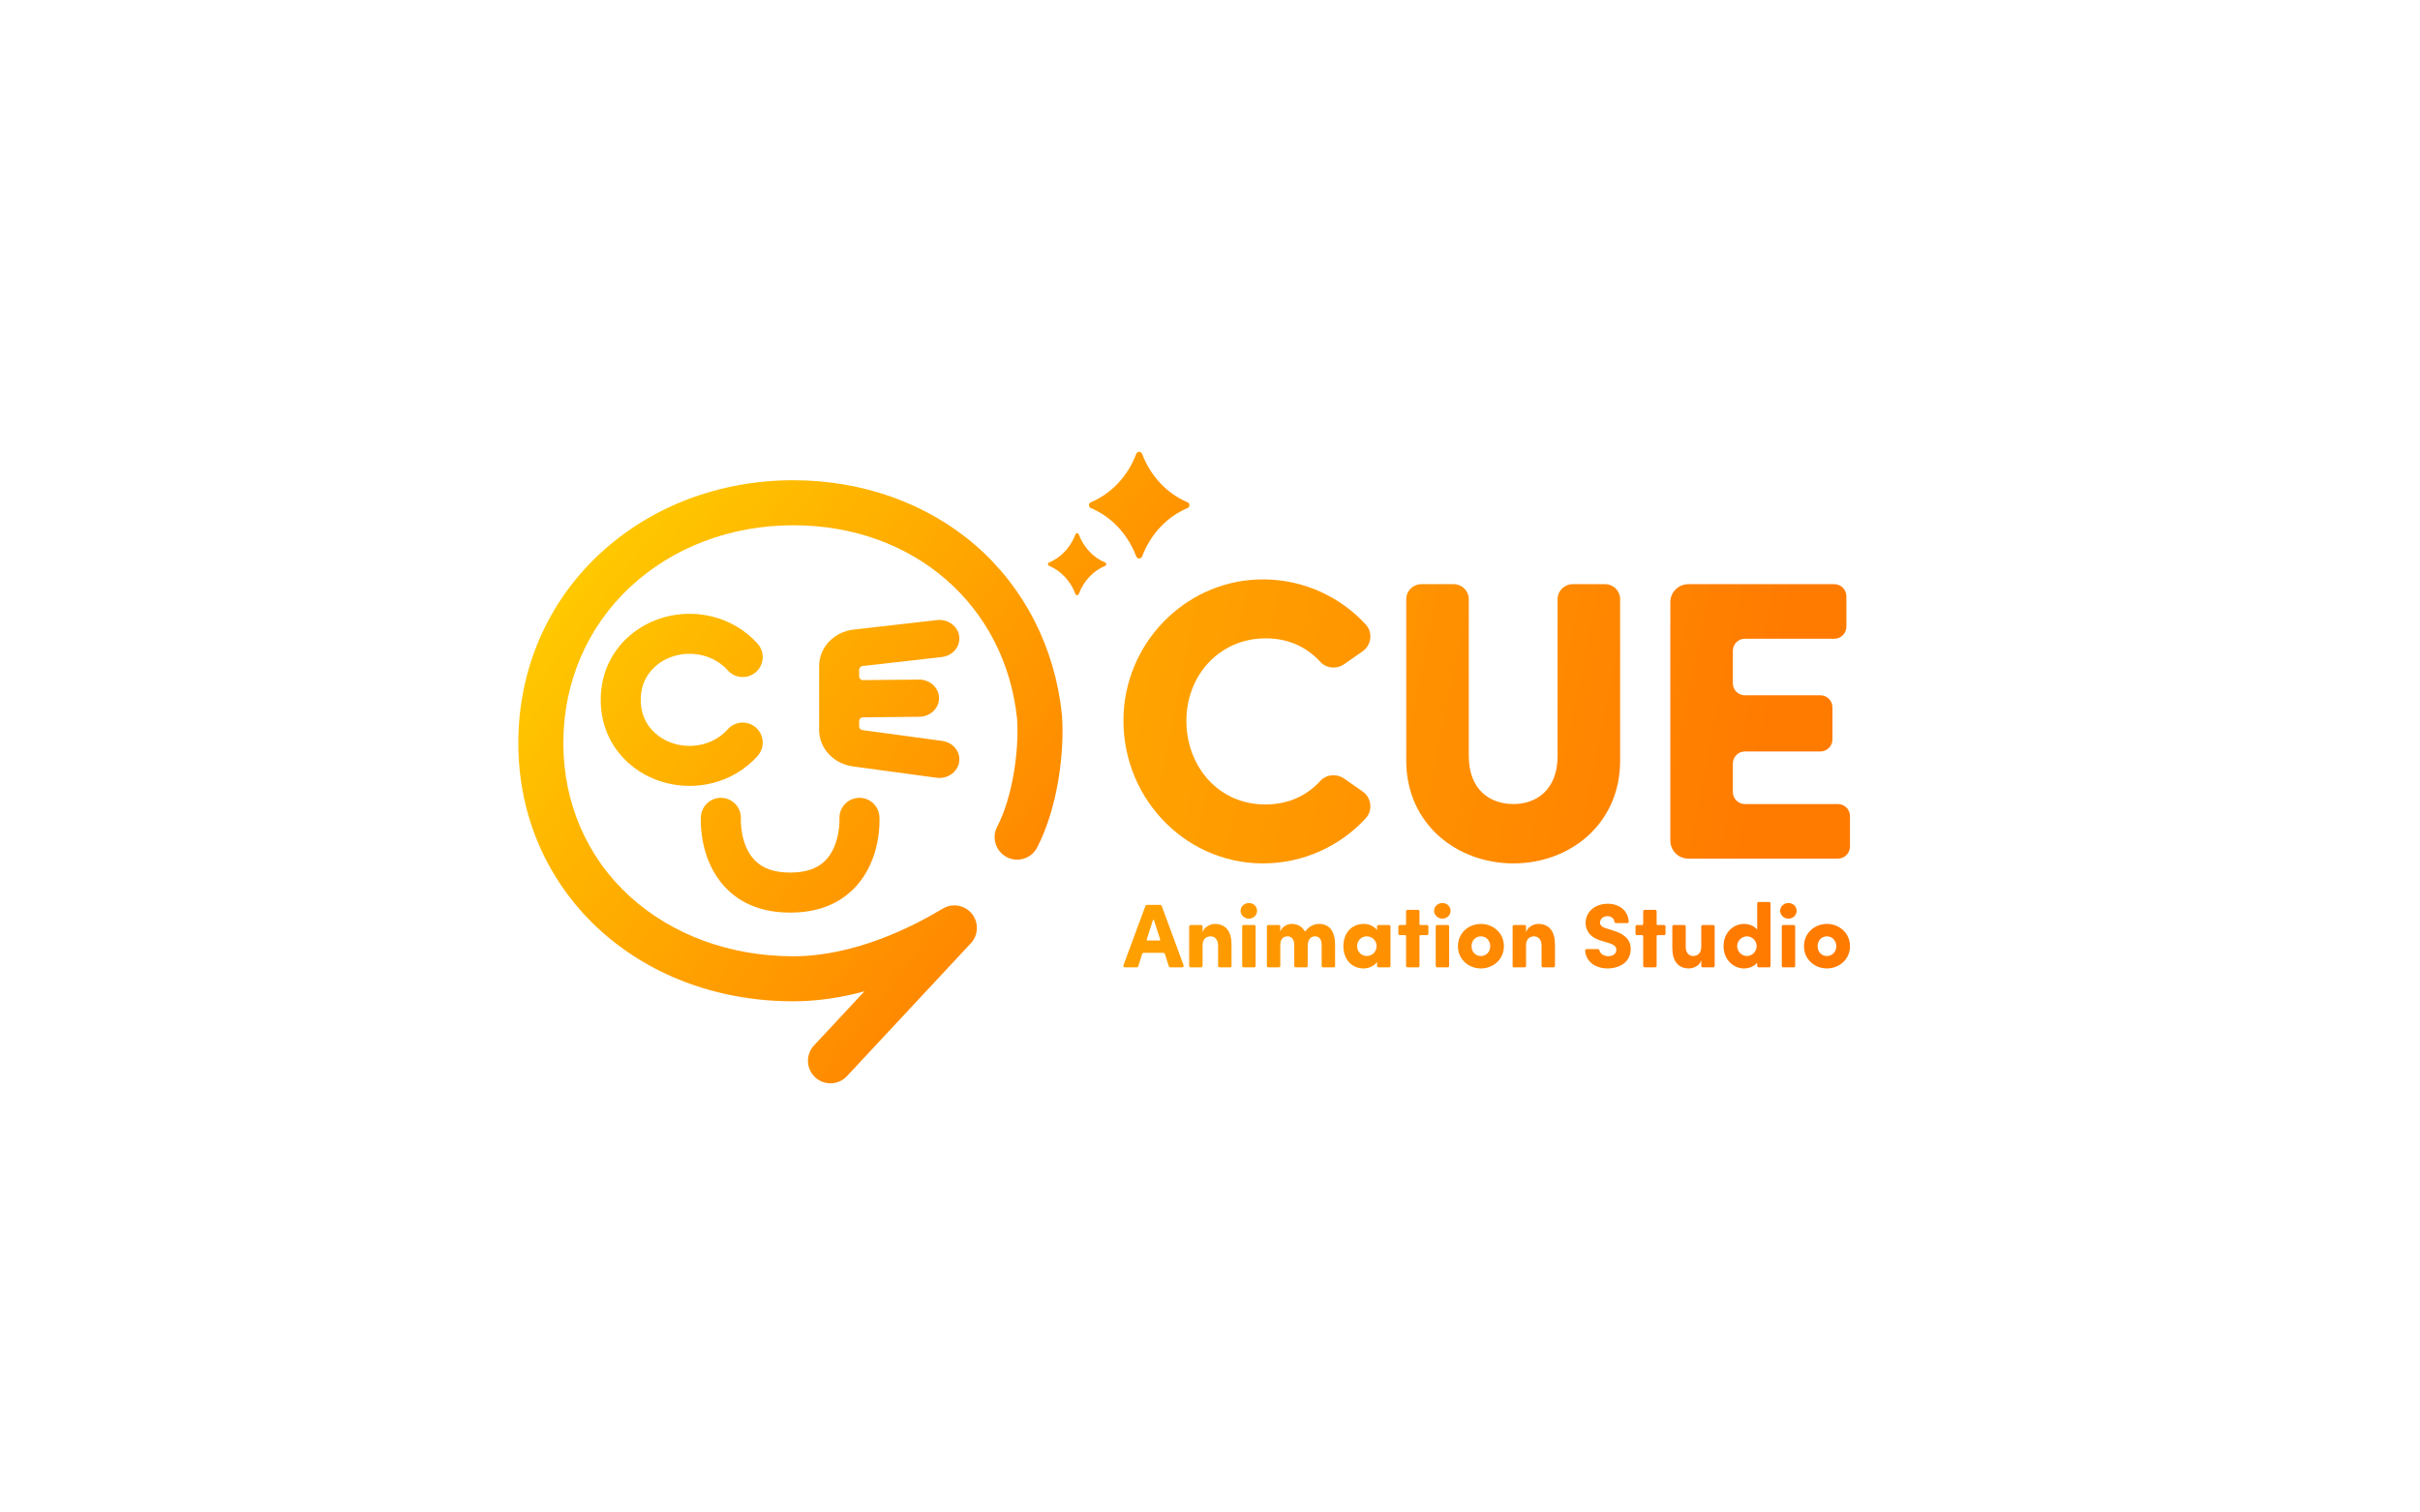 <svg width="640" height="400" viewBox="0 0 640 400" fill="none" xmlns="http://www.w3.org/2000/svg">
<rect width="640" height="400" fill="white"/>
<g clip-path="url(#clip0_19677_47206)">
<path d="M307.221 239.566C307.163 239.409 307.014 239.305 306.847 239.305H303.301C303.134 239.305 302.985 239.409 302.927 239.566L297.105 255.295C297.009 255.555 297.202 255.832 297.479 255.832H300.645C300.818 255.832 300.972 255.72 301.025 255.554L302.071 252.272C302.124 252.106 302.278 251.994 302.451 251.994H307.675C307.848 251.994 308.001 252.106 308.054 252.27L309.122 255.557C309.176 255.721 309.329 255.832 309.502 255.832H312.646C312.923 255.832 313.116 255.556 313.02 255.295L307.221 239.566ZM306.69 248.732H303.409C303.301 248.732 303.224 248.627 303.257 248.524L304.887 243.38C304.934 243.232 305.144 243.232 305.191 243.38L306.842 248.524C306.875 248.627 306.799 248.732 306.69 248.732Z" fill="url(#paint0_linear_19677_47206)"/>
<path d="M321.252 244.343C320.221 244.343 318.47 245.038 318.038 246.573V245.029C318.038 244.809 317.859 244.63 317.639 244.63H314.887C314.666 244.63 314.488 244.809 314.488 245.029V255.434C314.488 255.654 314.666 255.833 314.887 255.833H317.639C317.859 255.833 318.038 255.654 318.038 255.434V250.004C318.038 248.132 319.237 247.629 320.197 247.629C321.084 247.629 322.14 248.301 322.14 250.028V255.434C322.14 255.654 322.318 255.833 322.539 255.833H325.291C325.511 255.833 325.69 255.654 325.69 255.434V249.812C325.69 246.381 324.227 244.343 321.252 244.343Z" fill="url(#paint1_linear_19677_47206)"/>
<path d="M331.667 244.626H328.915C328.695 244.626 328.516 244.805 328.516 245.025V255.43C328.516 255.65 328.695 255.829 328.915 255.829H331.667C331.888 255.829 332.066 255.65 332.066 255.43V245.025C332.066 244.805 331.888 244.626 331.667 244.626Z" fill="url(#paint2_linear_19677_47206)"/>
<path d="M330.291 238.822C329.092 238.822 328.084 239.71 328.084 240.885C328.084 242.013 329.092 242.948 330.291 242.948C331.491 242.948 332.45 242.013 332.45 240.885C332.45 239.71 331.491 238.822 330.291 238.822Z" fill="url(#paint3_linear_19677_47206)"/>
<path d="M348.833 244.343C347.723 244.343 346.121 244.92 345.3 246.237C345.235 246.341 345.093 246.339 345.032 246.234C344.338 245.039 343.165 244.343 341.613 244.343C340.557 244.343 339.022 244.99 338.591 246.406V245.029C338.591 244.809 338.412 244.63 338.192 244.63H335.44C335.219 244.63 335.041 244.809 335.041 245.029V255.434C335.041 255.654 335.219 255.833 335.44 255.833H338.192C338.412 255.833 338.591 255.654 338.591 255.434V249.979C338.591 248.108 339.574 247.629 340.534 247.629C341.421 247.629 342.285 248.252 342.285 249.979V255.434C342.285 255.654 342.463 255.833 342.684 255.833H345.436C345.656 255.833 345.835 255.654 345.835 255.434V250.364C345.835 248.397 346.65 247.629 347.754 247.629C348.665 247.629 349.529 248.181 349.529 249.908V255.434C349.529 255.654 349.708 255.833 349.928 255.833H352.68C352.9 255.833 353.079 255.654 353.079 255.434V249.812C353.079 246.381 351.64 244.343 348.833 244.343Z" fill="url(#paint4_linear_19677_47206)"/>
<path d="M367.33 244.63H364.578C364.358 244.63 364.179 244.809 364.179 245.029V245.974C363.412 244.942 362.044 244.343 360.677 244.343C357.487 244.343 355.28 246.717 355.28 250.244C355.28 253.746 357.487 256.12 360.629 256.12C362.044 256.12 363.412 255.473 364.179 254.417V255.434C364.179 255.654 364.358 255.833 364.578 255.833H367.33C367.551 255.833 367.729 255.654 367.729 255.434V245.029C367.729 244.809 367.551 244.63 367.33 244.63ZM361.493 252.834C359.957 252.834 358.902 251.611 358.902 250.244C358.902 248.804 359.957 247.629 361.468 247.629C362.908 247.629 364.059 248.78 364.059 250.244C364.059 251.611 362.932 252.834 361.493 252.834Z" fill="url(#paint5_linear_19677_47206)"/>
<path d="M377.354 244.631H375.562C375.473 244.631 375.402 244.559 375.402 244.471V241.024C375.402 240.804 375.223 240.625 375.003 240.625H372.251C372.031 240.625 371.852 240.804 371.852 241.024V244.471C371.852 244.559 371.781 244.631 371.692 244.631H370.212C369.992 244.631 369.813 244.809 369.813 245.03V246.919C369.813 247.139 369.992 247.318 370.212 247.318H371.692C371.781 247.318 371.852 247.389 371.852 247.477V255.434C371.852 255.654 372.031 255.833 372.251 255.833H375.003C375.223 255.833 375.402 255.654 375.402 255.434V247.477C375.402 247.389 375.473 247.318 375.562 247.318H377.354C377.574 247.318 377.753 247.139 377.753 246.919V245.03C377.753 244.809 377.574 244.631 377.354 244.631Z" fill="url(#paint6_linear_19677_47206)"/>
<path d="M382.845 244.626H380.093C379.872 244.626 379.694 244.805 379.694 245.025V255.43C379.694 255.65 379.872 255.829 380.093 255.829H382.845C383.065 255.829 383.244 255.65 383.244 255.43V245.025C383.244 244.805 383.065 244.626 382.845 244.626Z" fill="url(#paint7_linear_19677_47206)"/>
<path d="M381.47 238.822C380.271 238.822 379.264 239.71 379.264 240.885C379.264 242.013 380.271 242.948 381.47 242.948C382.67 242.948 383.629 242.013 383.629 240.885C383.629 239.71 382.67 238.822 381.47 238.822Z" fill="url(#paint8_linear_19677_47206)"/>
<path d="M391.638 244.343C388.448 244.343 385.569 246.693 385.569 250.244C385.569 253.77 388.448 256.12 391.638 256.12C394.828 256.12 397.73 253.77 397.73 250.244C397.73 246.693 394.828 244.343 391.638 244.343ZM391.638 252.834C390.27 252.834 389.167 251.779 389.167 250.244C389.167 248.708 390.27 247.629 391.638 247.629C393.005 247.629 394.108 248.708 394.108 250.244C394.108 251.779 393.005 252.834 391.638 252.834Z" fill="url(#paint9_linear_19677_47206)"/>
<path d="M406.795 244.343C405.763 244.343 404.012 245.038 403.581 246.573V245.029C403.581 244.809 403.402 244.63 403.182 244.63H400.429C400.209 244.63 400.03 244.809 400.03 245.029V255.434C400.03 255.654 400.209 255.833 400.429 255.833H403.182C403.402 255.833 403.581 255.654 403.581 255.434V250.004C403.581 248.132 404.78 247.629 405.739 247.629C406.627 247.629 407.683 248.301 407.683 250.028V255.434C407.683 255.654 407.862 255.833 408.082 255.833H410.834C411.054 255.833 411.233 255.654 411.233 255.434V249.812C411.233 246.381 409.77 244.343 406.795 244.343Z" fill="url(#paint10_linear_19677_47206)"/>
<path d="M426.509 246.065L424.782 245.513C423.247 245.081 423.151 244.338 423.151 244.002C423.151 243.09 423.919 242.298 425.094 242.298C426.245 242.298 426.847 242.962 426.967 243.799C426.994 243.988 427.166 244.122 427.356 244.122H430.339C430.566 244.122 430.756 243.93 430.741 243.704C430.54 240.744 428.192 239.012 425.166 239.012C421.88 239.012 419.337 241.099 419.337 244.074C419.337 245.633 420.033 247.864 423.679 248.848L425.646 249.447C427.109 249.927 427.469 250.526 427.469 251.174C427.469 252.254 426.533 252.877 425.31 252.877C424.141 252.877 423.167 252.213 422.988 251.308C422.953 251.129 422.787 251.006 422.604 251.006H419.611C419.383 251.006 419.192 251.198 419.209 251.424C419.423 254.24 421.803 256.115 425.166 256.115C428.189 256.115 431.259 254.532 431.259 250.982C431.259 247.984 428.86 246.784 426.509 246.065Z" fill="url(#paint11_linear_19677_47206)"/>
<path d="M440.068 244.631H438.356C438.224 244.631 438.117 244.523 438.117 244.391V241.024C438.117 240.804 437.938 240.625 437.718 240.625H434.965C434.745 240.625 434.566 240.804 434.566 241.024V244.391C434.566 244.523 434.459 244.631 434.327 244.631H432.927C432.707 244.631 432.528 244.809 432.528 245.03V246.919C432.528 247.139 432.707 247.318 432.927 247.318H434.327C434.459 247.318 434.566 247.425 434.566 247.557V255.434C434.566 255.654 434.745 255.833 434.965 255.833H437.718C437.938 255.833 438.117 255.654 438.117 255.434V247.557C438.117 247.425 438.224 247.318 438.356 247.318H440.068C440.289 247.318 440.467 247.139 440.467 246.919V245.03C440.467 244.809 440.289 244.631 440.068 244.631Z" fill="url(#paint12_linear_19677_47206)"/>
<path d="M453.069 244.626H450.317C450.097 244.626 449.918 244.805 449.918 245.025V250.456C449.918 252.327 448.694 252.83 447.759 252.83C446.848 252.83 445.816 252.182 445.816 250.456V245.025C445.816 244.805 445.637 244.626 445.417 244.626H442.665C442.445 244.626 442.266 244.805 442.266 245.025V250.671C442.266 254.102 443.729 256.116 446.703 256.116C447.735 256.116 449.534 255.469 449.918 253.909V255.43C449.918 255.65 450.097 255.829 450.317 255.829H453.069C453.29 255.829 453.468 255.65 453.468 255.43V245.025C453.468 244.805 453.29 244.626 453.069 244.626Z" fill="url(#paint13_linear_19677_47206)"/>
<path d="M467.842 238.54H465.113C464.893 238.54 464.714 238.718 464.714 238.939V245.855C463.898 244.8 462.387 244.344 461.236 244.344C458.454 244.344 455.815 246.599 455.815 250.221C455.815 253.843 458.454 256.122 461.236 256.122C462.387 256.122 463.898 255.667 464.714 254.587V255.435C464.714 255.656 464.893 255.834 465.113 255.834H467.842C468.062 255.834 468.241 255.656 468.241 255.435V238.939C468.241 238.718 468.062 238.54 467.842 238.54ZM462.004 252.836C460.612 252.836 459.413 251.636 459.413 250.221C459.413 248.806 460.612 247.631 462.004 247.631C463.347 247.631 464.57 248.782 464.57 250.221C464.57 251.66 463.371 252.836 462.004 252.836Z" fill="url(#paint14_linear_19677_47206)"/>
<path d="M472.985 238.822C471.786 238.822 470.778 239.709 470.778 240.885C470.778 242.012 471.786 242.947 472.985 242.947C474.185 242.947 475.145 242.012 475.145 240.885C475.145 239.709 474.185 238.822 472.985 238.822Z" fill="url(#paint15_linear_19677_47206)"/>
<path d="M474.362 244.628H471.61C471.39 244.628 471.211 244.807 471.211 245.027V255.431C471.211 255.652 471.39 255.83 471.61 255.83H474.362C474.583 255.83 474.761 255.652 474.761 255.431V245.027C474.761 244.807 474.583 244.628 474.362 244.628Z" fill="url(#paint16_linear_19677_47206)"/>
<path d="M483.156 244.343C479.966 244.343 477.087 246.693 477.087 250.244C477.087 253.77 479.966 256.12 483.156 256.12C486.347 256.12 489.249 253.77 489.249 250.244C489.249 246.693 486.347 244.343 483.156 244.343ZM483.156 252.834C481.789 252.834 480.686 251.779 480.686 250.244C480.686 248.708 481.789 247.629 483.156 247.629C484.524 247.629 485.627 248.708 485.627 250.244C485.627 251.779 484.524 252.834 483.156 252.834Z" fill="url(#paint17_linear_19677_47206)"/>
<path d="M361.164 216.441C363.117 214.326 362.721 210.961 360.36 209.315L355.46 205.901C353.501 204.537 350.8 204.759 349.185 206.518C345.568 210.455 340.764 212.748 334.612 212.748C322.182 212.748 313.755 202.635 313.755 190.625C313.755 178.617 322.498 168.82 334.718 168.82C340.785 168.82 345.572 171.112 349.186 175.049C350.8 176.808 353.5 177.031 355.458 175.667L360.36 172.252C362.72 170.607 363.119 167.243 361.168 165.13C354.521 157.932 345.029 153.352 334.411 153.231C314.707 153.007 298.305 168.708 297.175 188.381C295.932 210.022 312.808 228.338 333.981 228.338C344.77 228.338 354.428 223.733 361.164 216.441Z" fill="url(#paint18_linear_19677_47206)"/>
<path d="M400.236 228.339C415.194 228.339 428.467 217.91 428.467 201.161V158.467C428.467 156.272 426.689 154.494 424.494 154.494H415.902C413.707 154.494 411.928 156.272 411.928 158.467V199.896C411.928 209.061 406.135 212.643 400.236 212.643C394.231 212.643 388.437 209.061 388.437 199.896V158.467C388.437 156.272 386.659 154.494 384.464 154.494H375.872C373.677 154.494 371.898 156.272 371.898 158.467V201.161C371.898 217.91 385.277 228.339 400.236 228.339Z" fill="url(#paint19_linear_19677_47206)"/>
<path d="M486.068 212.643H461.455C459.7 212.643 458.277 211.219 458.277 209.464V201.916C458.277 200.16 459.7 198.737 461.455 198.737H481.434C483.19 198.737 484.613 197.314 484.613 195.559V187.062C484.613 185.307 483.19 183.884 481.434 183.884H461.455C459.7 183.884 458.277 182.461 458.277 180.705V172.104C458.277 170.349 459.7 168.926 461.455 168.926H485.121C486.876 168.926 488.299 167.503 488.299 165.747V157.672C488.299 155.917 486.876 154.494 485.121 154.494H446.506C443.872 154.494 441.738 156.628 441.738 159.261V222.307C441.738 224.94 443.872 227.075 446.506 227.075H486.068C487.824 227.075 489.247 225.652 489.247 223.896V215.821C489.247 214.066 487.824 212.643 486.068 212.643Z" fill="url(#paint20_linear_19677_47206)"/>
<path d="M284.414 157.09C283.143 153.676 280.6 150.961 277.424 149.64C277.038 149.479 277.038 148.934 277.424 148.773C280.6 147.452 283.143 144.737 284.414 141.323C284.567 140.911 285.143 140.911 285.296 141.323C286.567 144.737 289.111 147.452 292.286 148.773C292.672 148.934 292.672 149.479 292.286 149.64C289.111 150.961 286.567 153.676 285.296 157.09C285.143 157.502 284.567 157.502 284.414 157.09Z" fill="url(#paint21_linear_19677_47206)"/>
<path d="M300.492 147.156C298.298 141.306 293.937 136.65 288.496 134.367C287.814 134.081 287.814 133.112 288.496 132.825C293.937 130.542 298.298 125.887 300.492 120.036C300.76 119.321 301.788 119.321 302.056 120.036C304.25 125.887 308.61 130.542 314.051 132.825C314.733 133.112 314.733 134.081 314.051 134.367C308.61 136.65 304.25 141.306 302.056 147.156C301.788 147.871 300.76 147.871 300.492 147.156Z" fill="url(#paint22_linear_19677_47206)"/>
<path d="M249.065 173.76C251.966 173.43 254.03 170.976 253.675 168.279C253.32 165.583 250.679 163.655 247.779 163.994L225.722 166.504C220.539 167.119 216.63 171.245 216.63 176.102V193.114C216.63 197.869 220.447 201.983 225.523 202.686L247.658 205.685C247.918 205.72 248.175 205.737 248.429 205.737C251.014 205.737 253.275 203.975 253.659 201.527C254.081 198.838 252.078 196.341 249.186 195.949L228.096 193.092C227.592 193.024 227.215 192.593 227.215 192.084V190.723C227.215 190.165 227.665 189.712 228.223 189.706L243.106 189.564C246.028 189.535 248.374 187.311 248.344 184.594C248.314 181.894 245.95 179.725 243.053 179.725H242.997L228.242 179.866C227.677 179.872 227.215 179.415 227.215 178.849V177.154C227.215 176.636 227.604 176.201 228.118 176.143L249.065 173.76Z" fill="url(#paint23_linear_19677_47206)"/>
<path d="M208.969 241.351C216.187 241.351 221.969 239.097 226.157 234.652C233.043 227.343 232.643 217.116 232.575 215.975C232.401 213.057 229.898 210.831 226.977 211.007C224.059 211.181 221.835 213.688 222.009 216.605C222.013 216.671 222.233 223.381 218.452 227.394C216.314 229.663 213.213 230.766 208.969 230.766C204.752 230.766 201.663 229.677 199.526 227.435C195.653 223.373 195.928 216.643 195.929 216.605C196.104 213.688 193.88 211.181 190.962 211.007C188.051 210.831 185.537 213.057 185.363 215.975C185.295 217.116 184.896 227.343 191.782 234.652C195.97 239.097 201.753 241.351 208.969 241.351Z" fill="url(#paint24_linear_19677_47206)"/>
<path d="M280.861 189.264C280.857 189.198 280.851 189.134 280.844 189.069C279.043 171.336 270.911 155.396 257.944 144.183C245.134 133.106 228.04 127.005 209.811 127.005C190.246 127.005 172.033 133.945 158.527 146.545C144.694 159.45 137.075 177.191 137.075 196.498C137.075 235.442 168.345 264.81 209.811 264.81C216.348 264.81 222.713 263.764 228.615 262.174L215.273 276.484C213.031 278.889 213.162 282.657 215.568 284.899C216.715 285.969 218.173 286.498 219.627 286.498C221.221 286.498 222.811 285.862 223.983 284.605L256.752 249.458C256.766 249.443 256.777 249.427 256.791 249.412C256.877 249.318 256.957 249.219 257.036 249.121C257.083 249.063 257.131 249.007 257.175 248.948C257.242 248.858 257.303 248.764 257.364 248.671C257.413 248.597 257.464 248.524 257.509 248.448C257.554 248.373 257.593 248.295 257.635 248.218C257.687 248.12 257.741 248.024 257.787 247.925C257.815 247.866 257.838 247.805 257.863 247.746C257.914 247.627 257.965 247.508 258.008 247.387C258.026 247.336 258.039 247.284 258.056 247.234C258.098 247.103 258.14 246.972 258.173 246.839C258.188 246.781 258.197 246.721 258.21 246.662C258.237 246.537 258.265 246.412 258.284 246.286C258.296 246.204 258.302 246.12 258.311 246.038C258.322 245.934 258.335 245.83 258.341 245.726C258.347 245.619 258.345 245.512 258.345 245.405C258.345 245.324 258.349 245.242 258.346 245.161C258.341 245.043 258.328 244.926 258.316 244.808C258.309 244.736 258.305 244.663 258.296 244.591C258.281 244.481 258.258 244.371 258.236 244.261C258.22 244.18 258.208 244.099 258.189 244.019C258.167 243.928 258.138 243.838 258.112 243.748C258.084 243.648 258.056 243.548 258.022 243.449C257.998 243.38 257.969 243.312 257.942 243.243C257.896 243.125 257.85 243.007 257.796 242.891C257.771 242.837 257.742 242.785 257.716 242.732C257.652 242.606 257.587 242.48 257.514 242.358C257.506 242.343 257.499 242.329 257.491 242.314C257.466 242.274 257.437 242.237 257.412 242.197C257.34 242.086 257.268 241.976 257.189 241.868C257.136 241.796 257.079 241.728 257.024 241.659C256.959 241.579 256.895 241.498 256.825 241.421C256.746 241.333 256.663 241.25 256.579 241.168C256.538 241.127 256.501 241.083 256.458 241.042C256.443 241.028 256.426 241.017 256.411 241.003C256.318 240.918 256.222 240.84 256.124 240.762C256.065 240.714 256.007 240.664 255.946 240.619C255.859 240.554 255.769 240.496 255.68 240.437C255.602 240.385 255.525 240.332 255.445 240.284C255.375 240.242 255.303 240.206 255.231 240.168C255.129 240.112 255.027 240.055 254.921 240.006C254.87 239.982 254.816 239.962 254.764 239.94C254.638 239.885 254.512 239.831 254.384 239.786C254.341 239.771 254.298 239.76 254.255 239.746C254.117 239.7 253.978 239.656 253.837 239.621C253.786 239.609 253.734 239.601 253.683 239.589C253.55 239.56 253.418 239.531 253.283 239.511C253.207 239.5 253.13 239.495 253.053 239.486C252.943 239.474 252.834 239.46 252.725 239.454C252.619 239.448 252.513 239.45 252.407 239.45C252.325 239.45 252.243 239.446 252.161 239.449C252.041 239.454 251.921 239.467 251.801 239.479C251.731 239.486 251.662 239.49 251.593 239.499C251.477 239.515 251.361 239.539 251.246 239.562C251.171 239.576 251.096 239.588 251.022 239.605C250.923 239.629 250.824 239.66 250.725 239.689C250.635 239.715 250.544 239.74 250.455 239.77C250.375 239.798 250.297 239.831 250.218 239.862C250.111 239.905 250.004 239.946 249.898 239.995C249.834 240.025 249.771 240.06 249.707 240.092C249.592 240.15 249.478 240.209 249.366 240.275C249.349 240.285 249.331 240.293 249.314 240.303C241.54 245.009 226.07 252.902 209.811 252.902C193.157 252.902 177.808 247.29 166.593 237.101C155.237 226.785 148.983 212.365 148.983 196.498C148.983 180.529 155.258 165.88 166.651 155.252C177.944 144.716 193.272 138.913 209.811 138.913C241.553 138.913 265.873 159.988 268.987 190.174C269.522 198.259 267.885 210.603 263.71 218.653C262.196 221.572 263.336 225.166 266.254 226.679C269.173 228.194 272.767 227.053 274.281 224.135C279.754 213.583 281.529 199.018 280.861 189.264Z" fill="url(#paint25_linear_19677_47206)"/>
<path d="M173.906 175.739C177.175 173.184 181.641 172.287 185.852 173.34C188.442 173.987 190.733 175.356 192.478 177.3C194.43 179.476 197.776 179.656 199.952 177.704C202.127 175.752 202.308 172.405 200.355 170.23C197.193 166.707 193.065 164.231 188.417 163.07C181.07 161.235 173.209 162.853 167.391 167.396C161.896 171.688 158.869 177.97 158.869 185.084C158.869 192.198 161.895 198.48 167.39 202.772C171.63 206.083 176.953 207.84 182.373 207.84C184.391 207.84 186.423 207.596 188.417 207.098C193.063 205.938 197.192 203.456 200.359 199.921C202.309 197.744 202.125 194.398 199.948 192.448C197.769 190.497 194.424 190.681 192.474 192.858C190.726 194.811 188.436 196.184 185.853 196.829C181.64 197.881 177.175 196.983 173.905 194.43C171.875 192.844 169.454 189.934 169.454 185.084C169.454 180.233 171.875 177.325 173.906 175.739Z" fill="url(#paint26_linear_19677_47206)"/>
</g>
<defs>
<linearGradient id="paint0_linear_19677_47206" x1="122.517" y1="211.838" x2="451.008" y2="277.173" gradientUnits="userSpaceOnUse">
<stop stop-color="#FFCC00"/>
<stop offset="1" stop-color="#FF7B00"/>
</linearGradient>
<linearGradient id="paint1_linear_19677_47206" x1="122.652" y1="211.167" x2="451.144" y2="276.503" gradientUnits="userSpaceOnUse">
<stop stop-color="#FFCC00"/>
<stop offset="1" stop-color="#FF7B00"/>
</linearGradient>
<linearGradient id="paint2_linear_19677_47206" x1="123.079" y1="209.014" x2="451.57" y2="274.349" gradientUnits="userSpaceOnUse">
<stop stop-color="#FFCC00"/>
<stop offset="1" stop-color="#FF7B00"/>
</linearGradient>
<linearGradient id="paint3_linear_19677_47206" x1="124.866" y1="200.026" x2="453.358" y2="265.362" gradientUnits="userSpaceOnUse">
<stop stop-color="#FFCC00"/>
<stop offset="1" stop-color="#FF7B00"/>
</linearGradient>
<linearGradient id="paint4_linear_19677_47206" x1="123.567" y1="206.568" x2="452.058" y2="271.903" gradientUnits="userSpaceOnUse">
<stop stop-color="#FFCC00"/>
<stop offset="1" stop-color="#FF7B00"/>
</linearGradient>
<linearGradient id="paint5_linear_19677_47206" x1="124.322" y1="202.763" x2="452.813" y2="268.098" gradientUnits="userSpaceOnUse">
<stop stop-color="#FFCC00"/>
<stop offset="1" stop-color="#FF7B00"/>
</linearGradient>
<linearGradient id="paint6_linear_19677_47206" x1="125.11" y1="198.8" x2="453.602" y2="264.136" gradientUnits="userSpaceOnUse">
<stop stop-color="#FFCC00"/>
<stop offset="1" stop-color="#FF7B00"/>
</linearGradient>
<linearGradient id="paint7_linear_19677_47206" x1="125.025" y1="199.222" x2="453.517" y2="264.557" gradientUnits="userSpaceOnUse">
<stop stop-color="#FFCC00"/>
<stop offset="1" stop-color="#FF7B00"/>
</linearGradient>
<linearGradient id="paint8_linear_19677_47206" x1="126.814" y1="190.234" x2="455.306" y2="255.57" gradientUnits="userSpaceOnUse">
<stop stop-color="#FFCC00"/>
<stop offset="1" stop-color="#FF7B00"/>
</linearGradient>
<linearGradient id="paint9_linear_19677_47206" x1="125.411" y1="197.28" x2="453.903" y2="262.616" gradientUnits="userSpaceOnUse">
<stop stop-color="#FFCC00"/>
<stop offset="1" stop-color="#FF7B00"/>
</linearGradient>
<linearGradient id="paint10_linear_19677_47206" x1="125.905" y1="194.8" x2="454.397" y2="260.136" gradientUnits="userSpaceOnUse">
<stop stop-color="#FFCC00"/>
<stop offset="1" stop-color="#FF7B00"/>
</linearGradient>
<linearGradient id="paint11_linear_19677_47206" x1="127.197" y1="188.308" x2="455.688" y2="253.644" gradientUnits="userSpaceOnUse">
<stop stop-color="#FFCC00"/>
<stop offset="1" stop-color="#FF7B00"/>
</linearGradient>
<linearGradient id="paint12_linear_19677_47206" x1="127.497" y1="186.801" x2="455.989" y2="252.137" gradientUnits="userSpaceOnUse">
<stop stop-color="#FFCC00"/>
<stop offset="1" stop-color="#FF7B00"/>
</linearGradient>
<linearGradient id="paint13_linear_19677_47206" x1="127.593" y1="186.322" x2="456.085" y2="251.658" gradientUnits="userSpaceOnUse">
<stop stop-color="#FFCC00"/>
<stop offset="1" stop-color="#FF7B00"/>
</linearGradient>
<linearGradient id="paint14_linear_19677_47206" x1="128.734" y1="180.587" x2="457.226" y2="245.923" gradientUnits="userSpaceOnUse">
<stop stop-color="#FFCC00"/>
<stop offset="1" stop-color="#FF7B00"/>
</linearGradient>
<linearGradient id="paint15_linear_19677_47206" x1="130.295" y1="172.725" x2="458.787" y2="238.06" gradientUnits="userSpaceOnUse">
<stop stop-color="#FFCC00"/>
<stop offset="1" stop-color="#FF7B00"/>
</linearGradient>
<linearGradient id="paint16_linear_19677_47206" x1="128.508" y1="181.714" x2="457" y2="247.05" gradientUnits="userSpaceOnUse">
<stop stop-color="#FFCC00"/>
<stop offset="1" stop-color="#FF7B00"/>
</linearGradient>
<linearGradient id="paint17_linear_19677_47206" x1="128.898" y1="179.771" x2="457.389" y2="245.106" gradientUnits="userSpaceOnUse">
<stop stop-color="#FFCC00"/>
<stop offset="1" stop-color="#FF7B00"/>
</linearGradient>
<linearGradient id="paint18_linear_19677_47206" x1="134.594" y1="151.115" x2="463.085" y2="216.451" gradientUnits="userSpaceOnUse">
<stop stop-color="#FFCC00"/>
<stop offset="1" stop-color="#FF7B00"/>
</linearGradient>
<linearGradient id="paint19_linear_19677_47206" x1="137.401" y1="136.999" x2="465.892" y2="202.335" gradientUnits="userSpaceOnUse">
<stop stop-color="#FFCC00"/>
<stop offset="1" stop-color="#FF7B00"/>
</linearGradient>
<linearGradient id="paint20_linear_19677_47206" x1="139.606" y1="125.919" x2="468.097" y2="191.254" gradientUnits="userSpaceOnUse">
<stop stop-color="#FFCC00"/>
<stop offset="1" stop-color="#FF7B00"/>
</linearGradient>
<linearGradient id="paint21_linear_19677_47206" x1="196.229" y1="80.275" x2="337.167" y2="189.893" gradientUnits="userSpaceOnUse">
<stop stop-color="#FFCC00"/>
<stop offset="0.999" stop-color="#FF7B00"/>
</linearGradient>
<linearGradient id="paint22_linear_19677_47206" x1="210.301" y1="62.839" x2="351.238" y2="172.458" gradientUnits="userSpaceOnUse">
<stop stop-color="#FFCC00"/>
<stop offset="0.999" stop-color="#FF7B00"/>
</linearGradient>
<linearGradient id="paint23_linear_19677_47206" x1="163.404" y1="126.273" x2="304.341" y2="235.891" gradientUnits="userSpaceOnUse">
<stop stop-color="#FFCC00"/>
<stop offset="0.999" stop-color="#FF7B00"/>
</linearGradient>
<linearGradient id="paint24_linear_19677_47206" x1="134.269" y1="163.73" x2="275.206" y2="273.348" gradientUnits="userSpaceOnUse">
<stop stop-color="#FFCC00"/>
<stop offset="0.999" stop-color="#FF7B00"/>
</linearGradient>
<linearGradient id="paint25_linear_19677_47206" x1="146.949" y1="147.428" x2="287.886" y2="257.047" gradientUnits="userSpaceOnUse">
<stop stop-color="#FFCC00"/>
<stop offset="0.999" stop-color="#FF7B00"/>
</linearGradient>
<linearGradient id="paint26_linear_19677_47206" x1="142.047" y1="153.733" x2="282.985" y2="263.351" gradientUnits="userSpaceOnUse">
<stop stop-color="#FFCC00"/>
<stop offset="0.999" stop-color="#FF7B00"/>
</linearGradient>
<clipPath id="clip0_19677_47206">
<rect width="352.171" height="167" fill="white" transform="translate(137.075 119.5)"/>
</clipPath>
</defs>
</svg>
